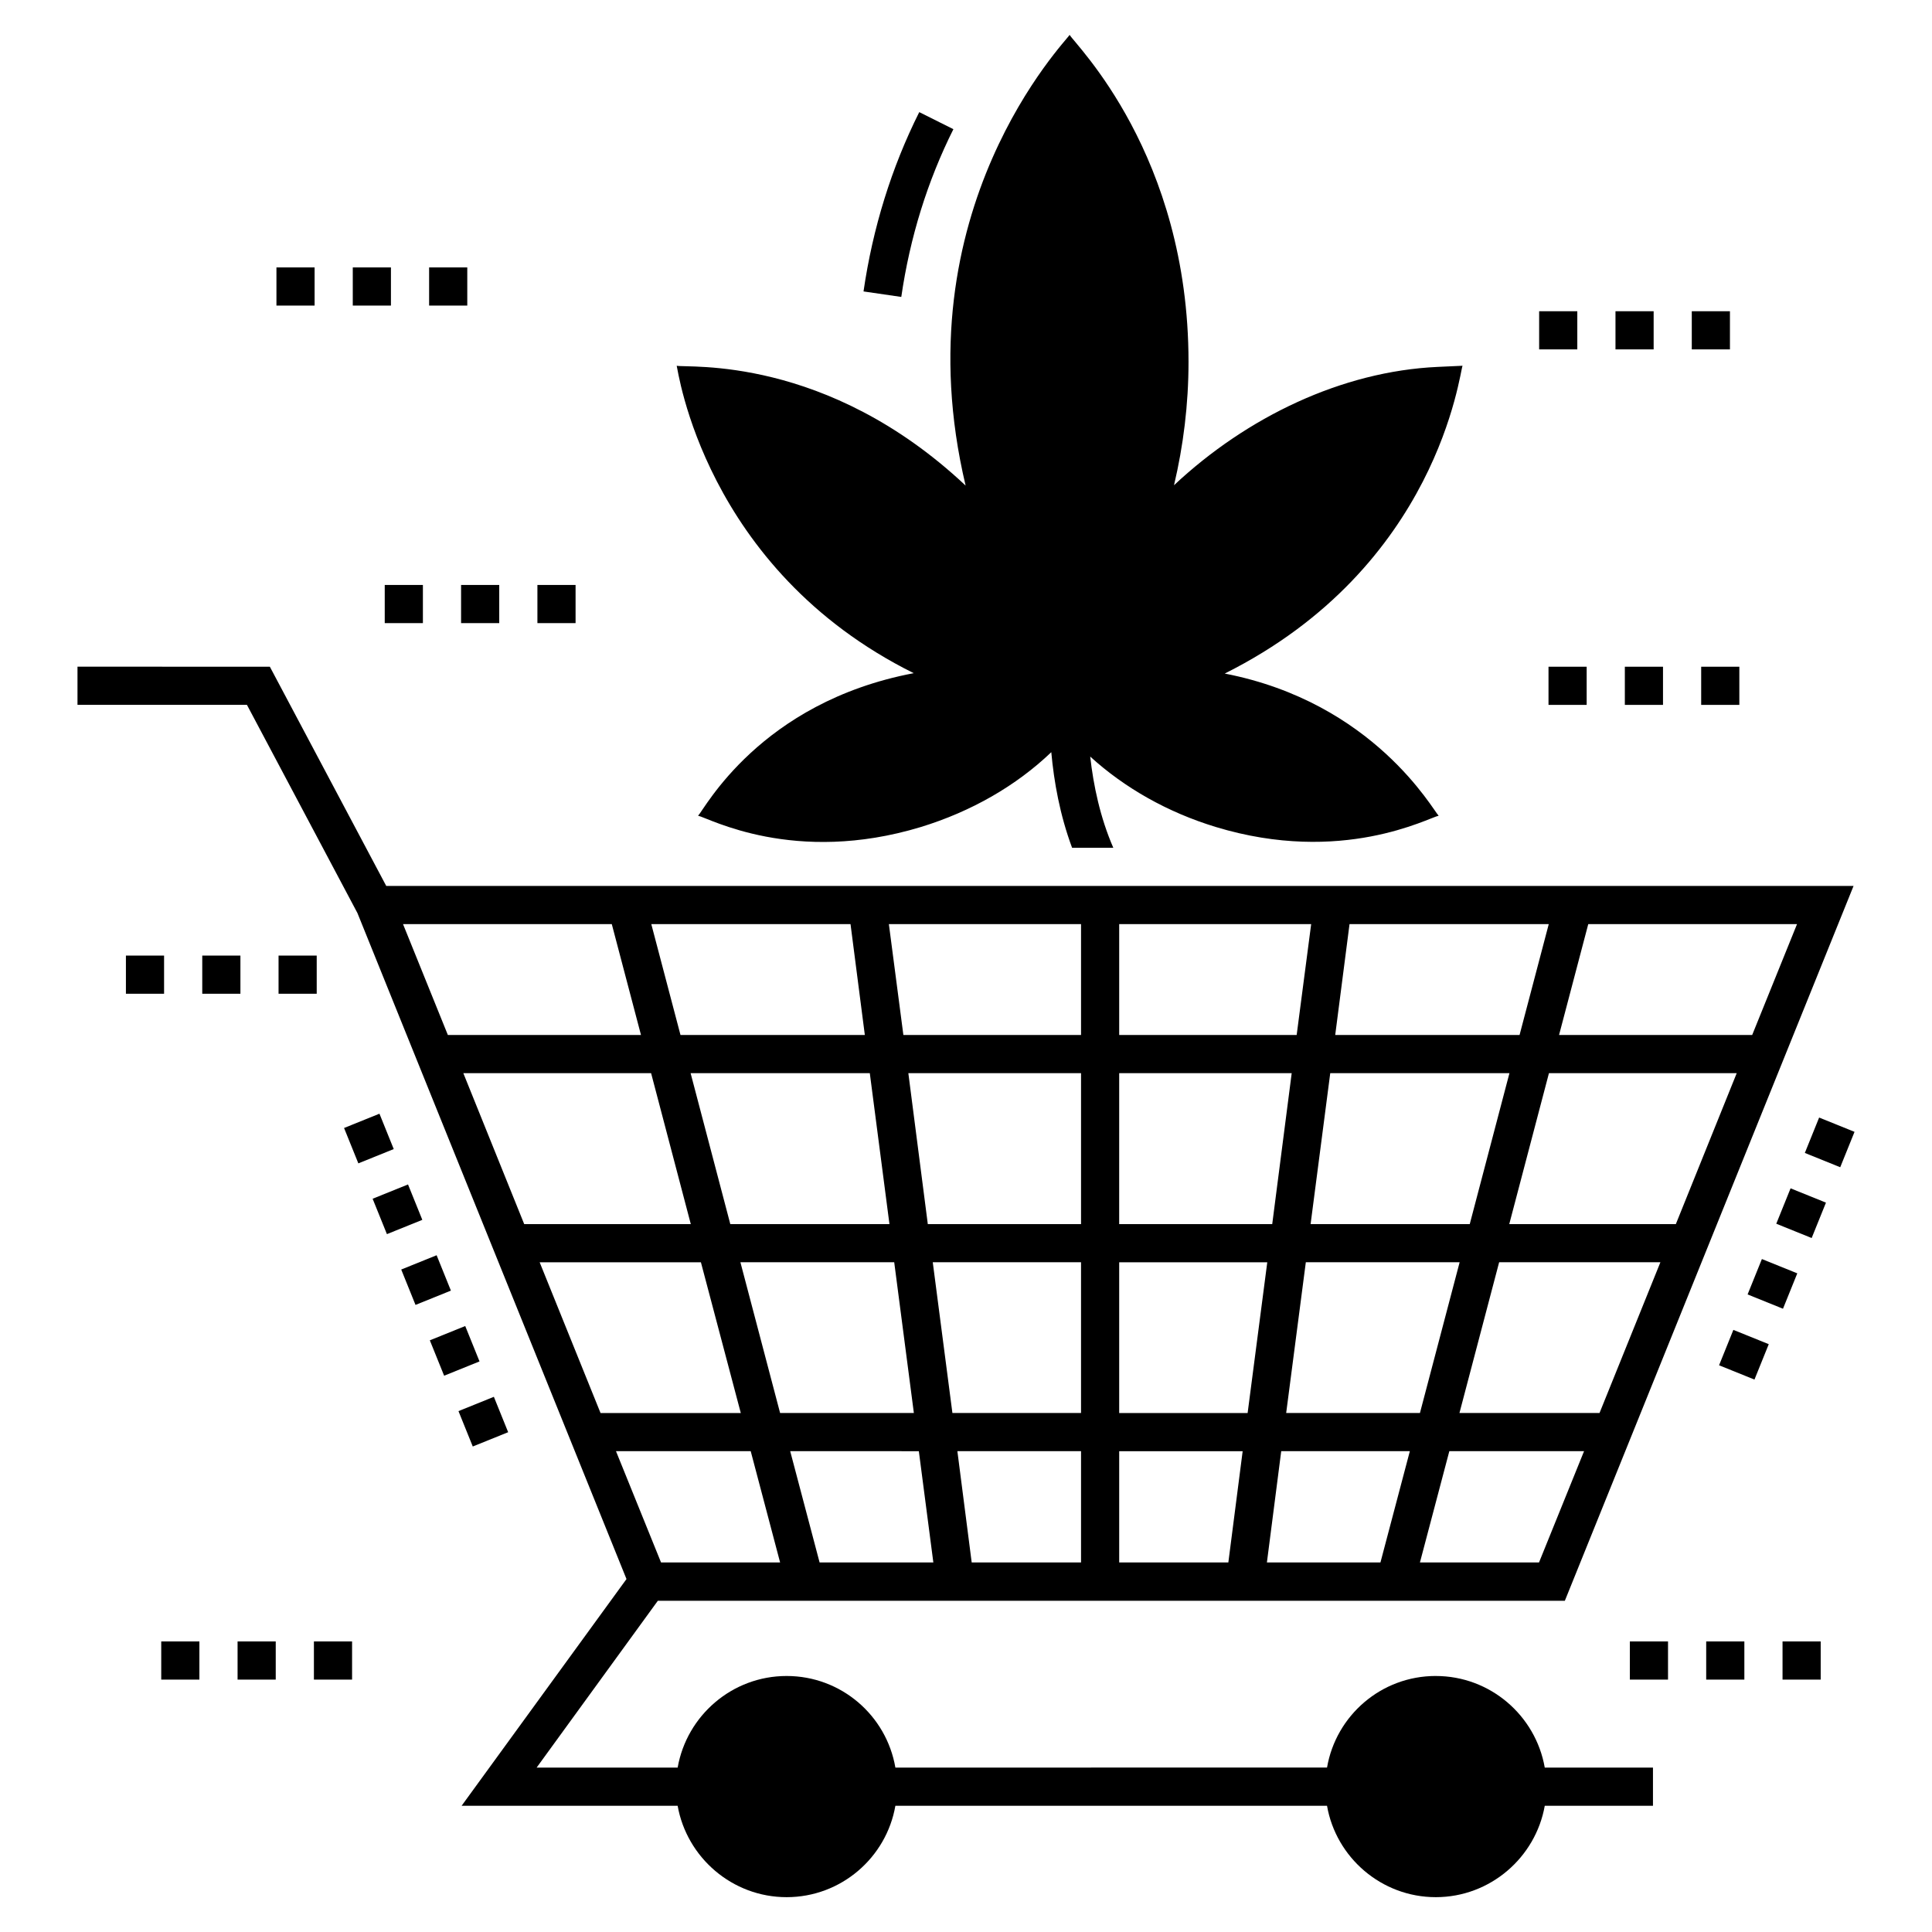 <?xml version="1.0" encoding="UTF-8"?>
<!-- Uploaded to: SVG Repo, www.svgrepo.com, Generator: SVG Repo Mixer Tools -->
<svg fill="#000000" width="800px" height="800px" version="1.1" viewBox="144 144 512 512" xmlns="http://www.w3.org/2000/svg">
 <g>
  <path d="m382.85 222.69c2.289-15.766 6.938-30.719 13.809-44.453l-9.047-4.523c-7.356 14.699-12.324 30.688-14.77 47.52z"/>
  <path d="m531.59 240.93-6.625 0.305c-25.336 1.164-50.52 13.25-69.84 31.355 2.477-10.469 3.844-21.441 3.844-32.668 0-55.027-30.09-84.156-31.508-86.684-0.605 1.316-44.957 46.324-27.562 119.45-36.918-34.691-73.785-31.102-76.566-31.758 0.305 0.707 7.129 53.809 62.809 81.469-40.812 7.738-55.477 36.16-57.145 37.777 2.731 0.555 25.438 13.199 59.066 2.984 13.352-4.098 25.234-10.922 34.539-19.824 0.707 7.84 2.277 16.637 5.512 25.336h10.922c-3.488-8.039-5.258-16.488-6.121-24.172 9.102 8.293 20.48 14.766 33.277 18.66 33.477 10.164 56.438-2.477 59.066-2.984-1.52-1.465-17.145-29.988-56.691-37.676 56.648-28.32 62.262-80.004 63.023-81.57z"/>
  <path d="m217.26 214.87h10.113v10.113h-10.113z"/>
  <path d="m257.72 214.87h10.113v10.113h-10.113z"/>
  <path d="m237.49 214.87h10.113v10.113h-10.113z"/>
  <path d="m286.42 299.02h10.113v10.113h-10.113z"/>
  <path d="m245.96 299.02h10.113v10.113h-10.113z"/>
  <path d="m266.19 299.02h10.113v10.113h-10.113z"/>
  <path d="m554.37 320.69h10.113v10.113h-10.113z"/>
  <path d="m594.83 320.69h10.113v10.113h-10.113z"/>
  <path d="m574.6 320.69h10.113v10.113h-10.113z"/>
  <path d="m592.34 226.48h10.113v10.113h-10.113z"/>
  <path d="m572.12 226.48h10.113v10.113h-10.113z"/>
  <path d="m551.89 226.48h10.113v10.113h-10.113z"/>
  <path d="m242.75 461.68 9.379-3.789 3.789 9.379-9.379 3.789z"/>
  <path d="m250.33 480.44 9.379-3.789 3.785 9.375-9.379 3.789z"/>
  <path d="m257.91 499.2 9.379-3.789 3.789 9.379-9.379 3.789z"/>
  <path d="m235.18 442.93 9.379-3.789 3.785 9.375-9.379 3.789z"/>
  <path d="m274.88 514.17 3.789 9.379-9.379 3.789-3.789-9.379z"/>
  <path d="m608.95 509.6-9.379-3.789 3.789-9.379 9.379 3.789z"/>
  <path d="m631.68 453.33-9.379-3.789 3.789-9.379 9.379 3.789z"/>
  <path d="m624.11 472.09-9.379-3.789 3.789-9.379 9.379 3.789z"/>
  <path d="m610.92 477.66 9.379 3.789-3.789 9.379-9.379-3.789z"/>
  <path d="m524.5 588.15c-14.465 0-26.449 10.469-28.824 24.273l-114.39 0.004c-2.375-13.805-14.363-24.273-28.824-24.273-14.414 0-26.449 10.469-28.875 24.273h-37.371l32.113-44.199h240.37l76.512-189.44h-388.85l-30.848-58.105-50.977-0.004v10.113h44.906l29.281 55.172 71.305 176.5-43.691 60.082h57.246c2.43 13.703 14.465 24.223 28.879 24.223 14.465 0 26.449-10.52 28.824-24.223h114.39c2.379 13.703 14.414 24.223 28.828 24.223 14.414 0 26.449-10.52 28.875-24.223h28.676v-10.113h-28.676c-2.426-13.809-14.461-24.277-28.875-24.277zm-163.3-30.09-7.789-29.484 34.09 0.004 3.844 29.484zm-10.465-39.598-10.52-39.953h40.762l5.207 39.953zm79.75 39.598h-28.977l-3.793-29.484h32.77zm0-39.598h-34.086l-5.207-39.953h39.293zm0-50.066h-40.609l-5.156-40.004h45.766zm79.348 89.664h-30.09l3.793-29.484h34.086zm-24.984-39.598 5.207-39.953h40.762l-10.52 39.953zm67.008 39.598h-31.559l7.789-29.484h35.703zm16.031-39.598h-37.121l10.52-39.953h42.734zm-2.984-129.56h55.324l-11.883 29.383h-51.18zm39.344 39.496-16.133 40.004h-44.148l10.52-40.004zm-102.61-39.496h52.797l-7.738 29.383h-48.852zm42.379 39.496-10.52 40.004h-42.176l5.207-40.004zm-103.42-39.496h50.875l-3.844 29.383h-47.031zm0 39.496h45.715l-5.16 40.004h-40.559zm0 50.117h39.242l-5.207 39.953h-34.035zm0 50.066h32.719l-3.793 29.484h-28.926zm-10.113-139.68v29.383h-47.082l-3.844-29.383zm-50.773 79.496h-42.176l-10.52-40.004h47.488zm-10.316-79.496 3.793 29.383h-48.852l-7.738-29.383zm-118.59 0h55.324l7.738 29.383h-51.18zm15.98 39.496h49.762l10.52 40.004h-44.148zm20.227 50.117h42.734l10.57 39.953h-37.168zm20.23 50.066h35.703l7.789 29.484h-31.555z"/>
  <path d="m206.96 579h10.113v10.113h-10.113z"/>
  <path d="m186.73 579h10.113v10.113h-10.113z"/>
  <path d="m227.19 579h10.113v10.113h-10.113z"/>
  <path d="m616.39 579h10.113v10.113h-10.113z"/>
  <path d="m596.16 579h10.113v10.113h-10.113z"/>
  <path d="m575.93 579h10.113v10.113h-10.113z"/>
  <path d="m177.37 397.24h10.113v10.113h-10.113z"/>
  <path d="m217.82 397.24h10.113v10.113h-10.113z"/>
  <path d="m197.6 397.24h10.113v10.113h-10.113z"/>
 </g>
</svg>